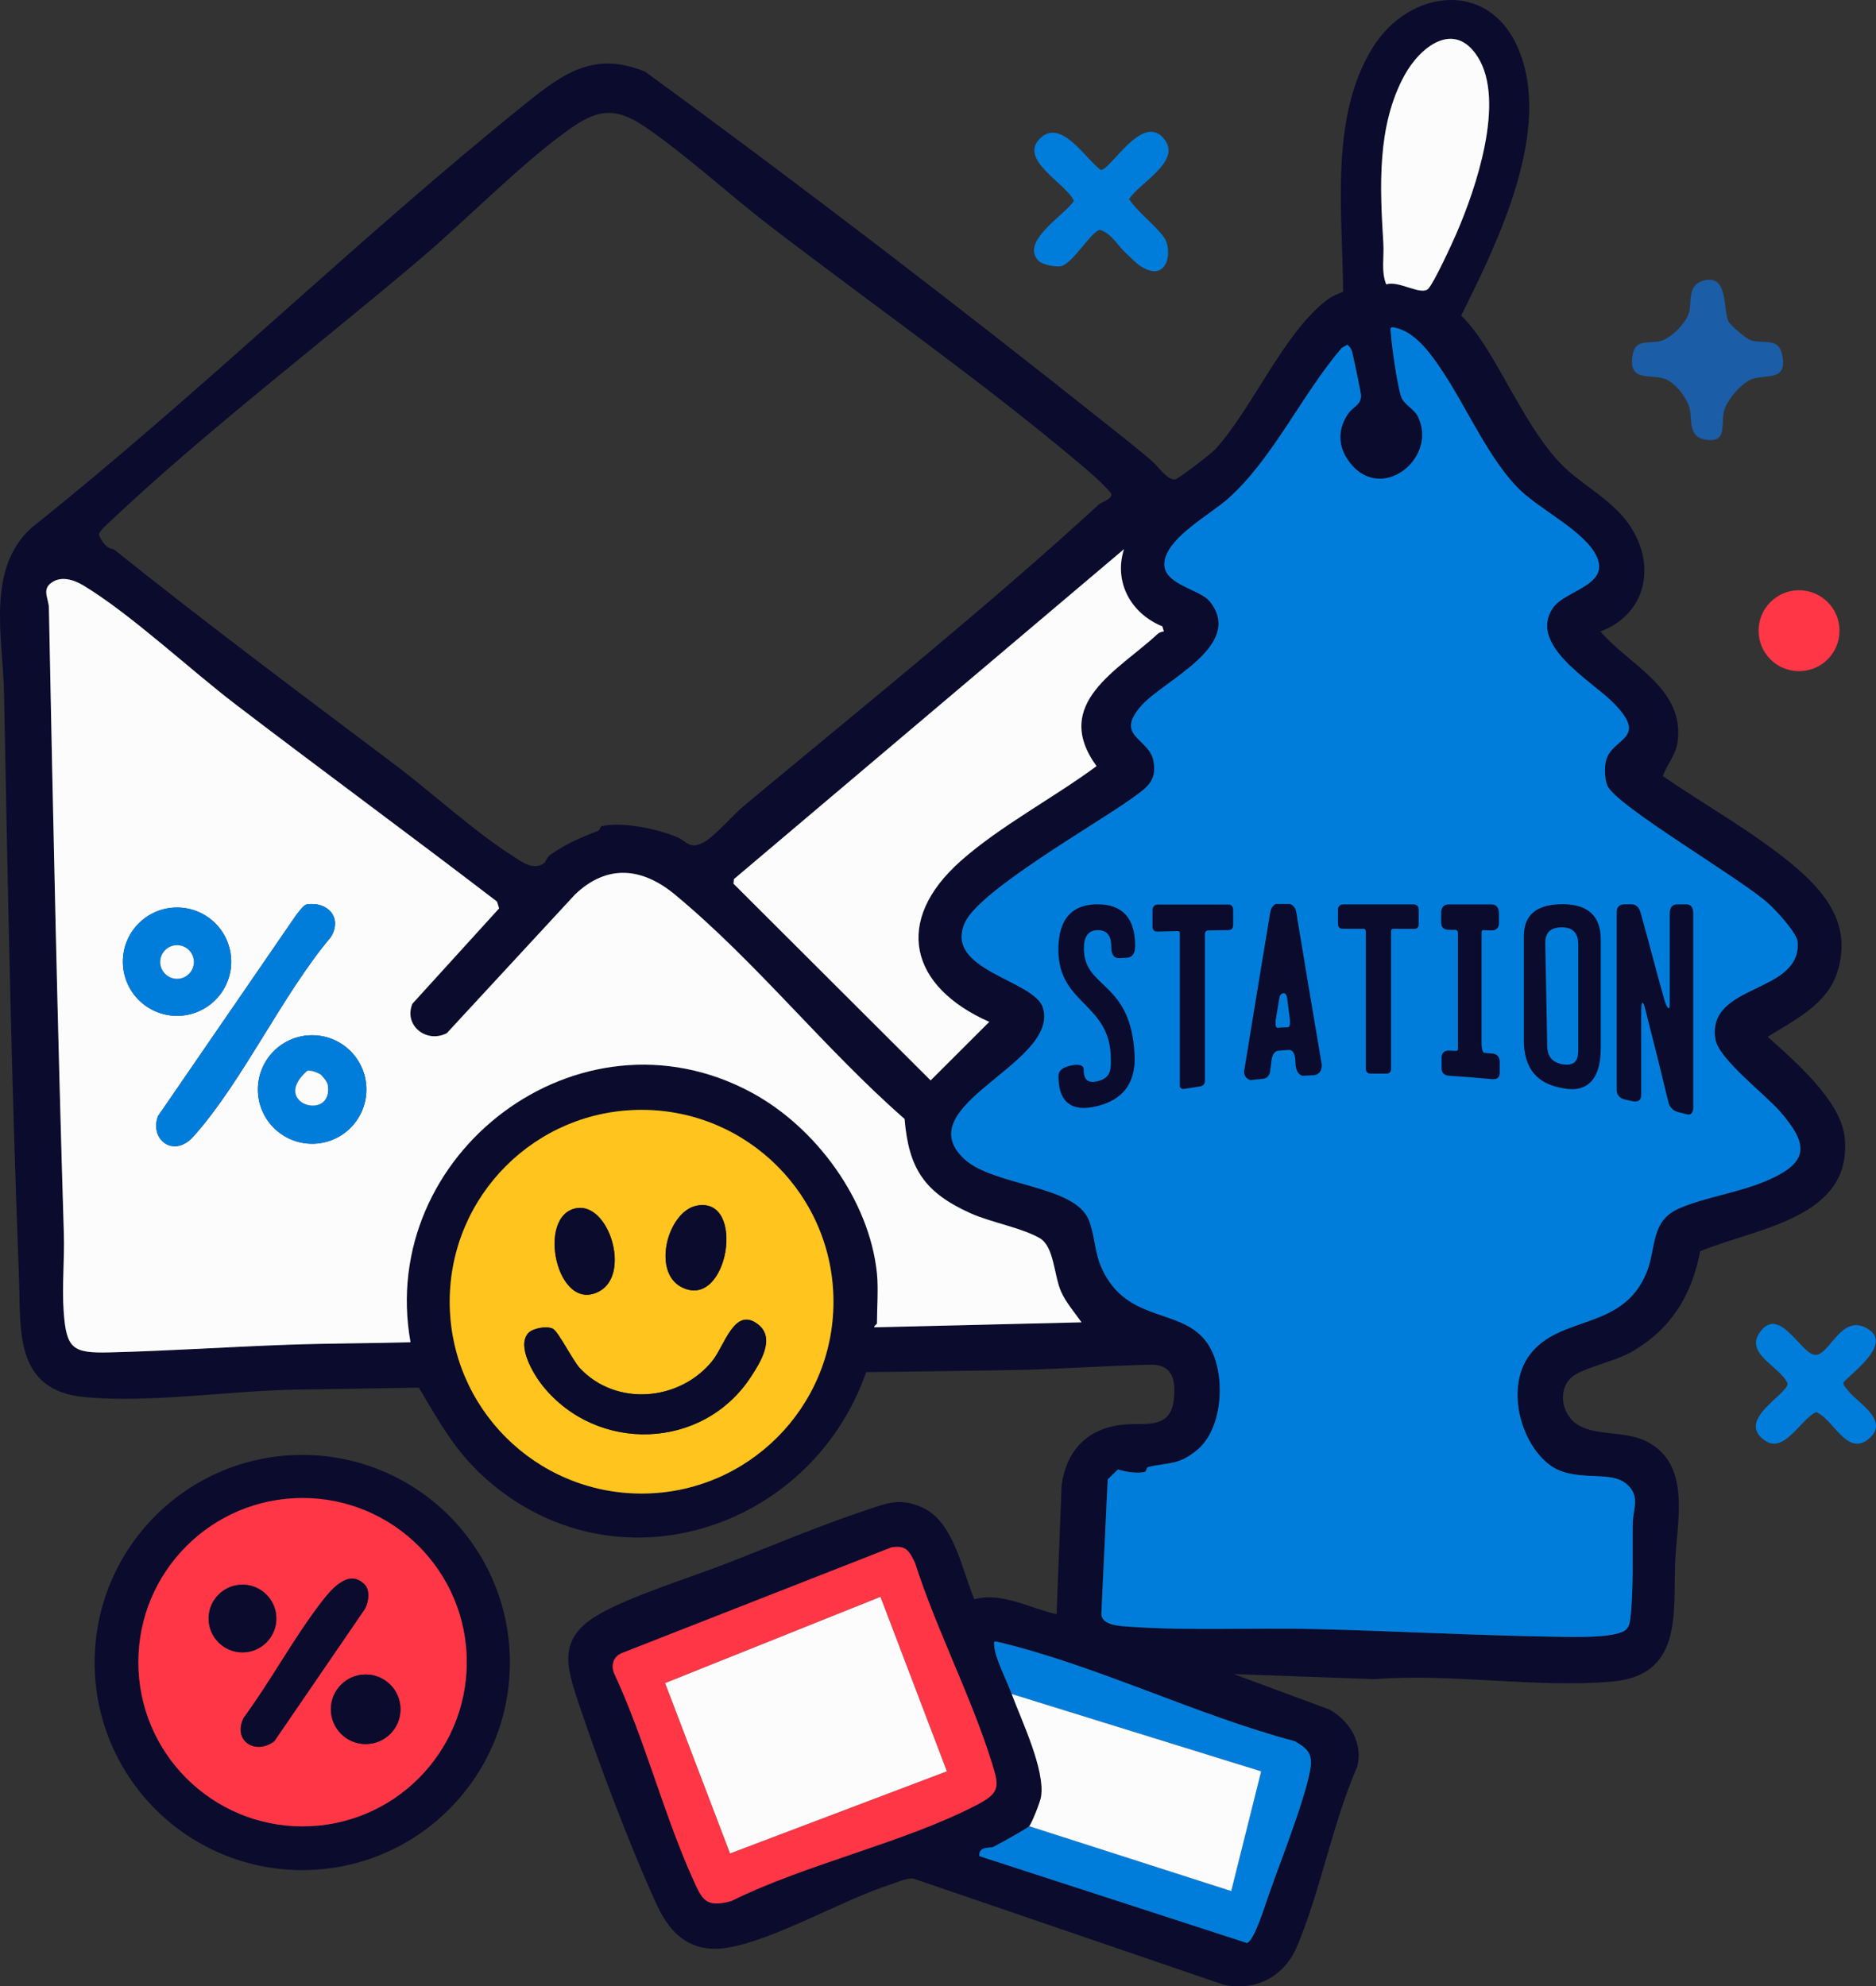 <svg xmlns="http://www.w3.org/2000/svg" id="Layer_2" data-name="Layer 2" viewBox="0 0 751.3 795.61"><rect x="0" y="0" width="751.3" height="795.61" fill="#333333" stroke="none"/><defs><style>      .cls-1 {        fill: #007ddb;        fill-rule: evenodd;      }      .cls-2 {        fill: #ffc41d;      }      .cls-3 {        fill: #0b0b2d;      }      .cls-4 {        fill: #fcfcfc;      }      .cls-5 {        fill: #ff3645;      }      .cls-6 {        fill: #1b5da7;      }    </style></defs><g id="V6.0"><g><path class="cls-1" d="M457.27,106.91c-2.38-1.43-4-3.37-6.16-5.32-3.63-3.28-5.76-7.92-10.5-9.51-3.15-.02-10.66,13.06-15.51,14.49-1.9.56-7.57-.54-9-1.93-7.99-7.79,10.25-18.34,13.97-24.18-3.13-7.18-22.85-16.63-13.18-25.37,8.25-7.45,17.93,8.59,23.87,12.95,3.82.67,17.04-24.03,25.81-11.89,6.28,8.69-10.26,17.1-14.39,23.59,3.08,4.91,10.43,10.4,13.97,15.31s1.77,18.28-8.9,11.86Z"></path><path class="cls-6" d="M692.23,128.73c.75,1.55,6.97,6.92,8.92,7.55,5.02,1.61,10.99-1.23,12.5,5.48,2.45,10.88-5.59,8.16-11.61,9.93-4.22,1.24-10.3,8.36-11.47,12.51-1.65,5.82,1.68,13.68-8.13,11.8-6.32-1.21-4.79-8.26-5.75-12.25-1.08-4.5-6.04-11.04-10.74-12.24-6.24-1.59-14.17,1.27-11.99-9.93,1.14-5.86,7.01-3.93,11-4.98,4.31-1.14,10.33-7.19,11.48-11.49s-.7-10.74,5.43-12.61c10.52-3.21,8,11.36,10.36,16.25Z"></path><path class="cls-1" d="M740.3,557.22c3.39,4.53,17.05,11.9,7.9,19.26-8.55,6.86-13.91-7.99-20.84-10.88-6.32,2.83-12.65,16.73-20.43,11.47-12.18-8.22,8.98-18.41,8.98-22.93-3.2-7.16-18.28-12.18-10.43-21.39s16.26,10.5,21.84,9.95c5.56-.54,10.08-15.99,19.9-10.9,11.27,5.84-4.36,17.01-8.92,21.84-.47,1.09,1.4,2.76,2.02,3.58Z"></path><circle class="cls-5" cx="720.48" cy="252.63" r="16.21"></circle><path class="cls-3" d="M640.94,252.95c11.86,13.73,33.88,22.79,30.88,44.36-.71,5.08-4.26,8.92-5.9,13.55,16.62,11.42,35.93,22.25,51.42,35.01,13.97,11.51,24.72,24.94,18.24,44.16-4.2,12.46-17.3,18.78-27.68,25.25,10.49,9.37,29.24,25.48,30.83,40.07,3.58,32.78-35.77,36.54-57.84,45.84-3.4,17.48-11.44,30.9-26.95,39.99-7.08,4.15-17.86,6.12-23.37,9.6-6.52,4.13-5.79,14.13-.14,18.86,7.2,6.04,19.84,2.98,29.16,7.8,17.98,9.3,11.88,32.14,11.27,48.59-.77,20.49,2.95,45.09-25.4,47.53-30.52,2.63-64.08-3.42-94.98-.99l-56.4-2.03,38.26,14.17c8.13,4.5,13.6,13.4,11.23,22.84-9.86,22.58-14.65,49.49-24.04,71.86-5.1,12.16-16.34,18.32-29.5,15.55l-124.36-42.56c-2.99-.1-5.91,1.41-8.7,2.3-19.47,6.25-45.82,21.77-64.65,25.27-14.61,2.72-23.39-4.22-29.2-16.85-10.62-23.09-23.45-57.08-31.54-81.35-4.73-14.2-8.05-25.11,7.04-34.41,12.41-7.65,38.66-15.75,53.4-21.53,17.71-6.94,37.05-15.08,54.95-20.98,8.58-2.83,13.34-5.08,22.47-.99,12.58,5.64,15.87,25.19,20.76,36.71,10.98-3.04,22.32,3.68,32.94,5.98l2.01-51.44c1.78-14.07,10.33-22.96,24.48-24.47,8.71-.93,19.32,2.34,20.51-10.45.7-7.53-.49-13.76-9.49-13.57-17.12.37-34.82,1.7-51.95,2.07-20.6.45-41.22.59-61.82.91-22.23,63.63-101.13,89.07-153.03,42.03-11.69-10.6-18.19-22.49-26.11-35.82l-48.83.79c-26.94.4-58.2,5.44-84.86,3.02-28.87-2.62-25.62-27.55-26.45-48.48-3.07-77.82-4.44-155.7-5.99-233.77-.43-21.83-7.25-49.37,10.94-65.91,67.85-54.12,130.27-115.47,197.8-169.84,15.28-12.3,27.6-21.2,47.95-12.95,62.94,45.93,125.22,93.77,186.3,142.38,5.53,4.4,11.17,8.85,16.54,13.43,2.48,2.11,6.32,7.88,9.43,7.56,1.32-.14,14.49-10.31,16.06-12.02,14.82-16.15,27.47-46.8,44.94-59.96,1.96-1.48,4.07-2.33,6.33-3.16-.17-31.57-5.63-70.28,12.12-98.27,14.41-22.72,45.72-26.98,57.75.25,14.45,32.71-7.97,78.17-22.6,107.53,3.68,3.68,6.44,7.36,9.25,11.71,10.05,15.51,20.04,38.46,33.53,50.38,7.91,6.99,18.17,12.53,24.42,21.53,11.05,15.9,7.3,35.83-11.42,42.9ZM555.16,113.93c4.82-1.79,14.1,4.69,16.87,1.69,2.35-2.55,9.34-17.72,11.14-21.86,7.79-17.9,19.89-53.19,8.66-70.94-9.45-14.93-23.11-4.02-29.33,7.31-11.19,20.39-9.85,45.1-8.48,67.46.33,5.44-.94,11.19,1.15,16.34ZM45.52,219.97c37.01,29.66,74.98,57.97,112.83,86.48,15.04,11.33,31.03,26.2,46.7,36.22,3.72,2.38,8.05,6.04,12.61,3.24.99-.61,1.32-2.55,2.7-3.51,6.46-4.48,11.95-6.86,19.2-9.6.7-.27.74-1.72,1.47-1.89,8.3-1.89,22.37,1.1,30.26,4.47,4.23,1.81,4.94,5.38,11.29,1.54,4.07-2.47,11.17-10.66,15.17-14,47.67-39.7,97.2-79.47,142.38-120.91,1.09-1,5.36-1.94,4.92-4.36-4.01-4.68-8.76-8.65-13.44-12.59-38.89-32.74-82.73-63.44-123.25-94.54-16.24-12.46-33.63-28.56-50.14-39.77-11.2-7.6-18.33-7.28-29.36.43-19.45,13.61-41.66,36.48-60.45,52.44-40.23,34.18-85.88,68.98-123.91,104.87-1.25,1.18-4.97,4.31-4.84,5.83,1.05,2.5,2.82,5.35,5.85,5.67ZM708.52,362.18c-10.87-10.07-61.55-39.46-64.83-47.56-1.07-2.63-1.21-7.29-.51-9.99,2.43-9.42,17.91-8.44,2.28-23.74-8.72-8.54-33.61-22.76-23.5-37.44,5.05-7.34,24.78-9.17,16.44-22.43-6.03-9.59-22.81-17.48-30.94-26.01-14.02-14.72-23.02-39.22-36.04-54.87-3.35-4.02-7.73-7.87-13.03-8.97-2.08-.43-1.45.87-1.37,2.37.28,4.82,2.66,21.75,4.25,25.73,1.13,2.83,5.04,4.55,6.51,7.48,8.52,16.94-15.6,36.1-28.18,17.19-3.98-5.98-3.66-12.62.44-18.41,1.78-2.52,4.93-3.27,5.05-6.95.03-.94-3.4-17.39-3.8-18.29s-.95-1.64-1.74-2.19l-2.21,1.27c-15.74,18.29-27.79,44.79-45.78,60.59-7.01,6.15-22.68,14.62-25.01,23.97-2.53,10.14,13.78,11.71,18.01,17.06,13.88,17.59-18.18,31.33-27.33,41.52-11.17,12.44,2.84,13.1,4.66,22.1,1.71,8.46-2.97,11.09-9.04,15.48-13.64,9.86-60.57,36.49-66.42,49.46-8.69,19.28,27.97,22.92,31.26,34.19,6.53,22.36-54.62,38.97-31.52,60.5,11.59,10.8,43.88,10.41,49.76,24.17,2.46,5.76,2.37,12.86,5.01,18.96,10.5,24.27,34.58,15.16,43.97,32.95,5.88,11.14,4.81,31.75-5.29,40.31-7.62,6.45-11.61,5-19.81,7-.78.19-.63,1.76-1.38,1.95-2.95.72-7.75-.02-10.72-.98l-4.09,3.98-2.53,53.52c-.26,5.04,7.55,5.21,11.49,5.49,23.78,1.67,49.97.33,74.01.92,32.15.79,64.66,2.6,96.82,3.08,5.66.08,24.62.78,27.98-3.07,1.15-1.32,1.35-2.77,1.55-4.44,1.31-11.16.77-26.47.94-38.02.09-5.83,3.33-11.08-2.91-15.99-6.71-5.28-20.94-.03-30.55-7.45-11.97-9.25-17.25-31.28-7.87-43.86,12.17-16.33,37.28-9.49,46.86-33.06,4.04-9.95,1.43-20.71,13.22-25.75,10.58-4.52,23.86-6.28,34.92-11.03,17.05-7.32,16.87-14.42,5.34-27.68-6.02-6.92-24.68-21.09-25.93-29.01-3.56-22.49,34.44-17.91,32.96-38.89-.25-3.61-8.42-12.39-11.4-15.15ZM450.13,219.98l-156.19,132.14-.19,1.82,78.96,78.81,23.49-23.45c-31.74-13.97-38.62-40.3-11.47-64.42,15.78-14.02,37.33-25.35,54.42-38.01-18.19-25.15,8.84-38.42,24.5-52.96.64-.6,1.61-.87,2.47-.99l-.61-2.04c-12.52-5.05-19.58-17.7-15.36-30.9ZM351.22,510.18c.61,6.02,0,13.72,0,19.98,0,.21-1.49,1.13-1,1.49l82.92-2c-2.78-3.98-6.18-7.79-8.18-12.29-2.92-6.56-2.73-18.01-8.56-21.42-7.13-4.17-19.69-6.33-27.9-10.06-18.12-8.23-24.57-17.61-26.23-37.7-32.03-28.03-59.23-62.75-91.96-89.86-13.16-10.9-27.18-12.3-40.02-.03l-51.35,55.55c-8.13,4.21-17.36-3.1-13.78-11.79l34.73-38.2-.83-2.72c-34.61-26.54-69.81-52.35-104.48-78.82-18.61-14.21-42.01-36.21-61.12-47.78-3.95-2.39-9.47-4.18-13.47-.63-2.98,2.65-.47,6.2-.4,9.51,1.66,83.69,3.43,167.2,5.99,250.75.31,10.14-.78,21.07-.08,31.05,1.06,15.14,3.55,16.86,18.57,16.48,23.87-.6,47.98-2.25,71.85-3.08,16.13-.56,32.36-.53,48.49-.97-13.48-75.35,67.4-137.3,136.54-100.06,25.76,13.88,47.28,43.06,50.28,72.6ZM333.78,521.39c0-42.44-34.4-76.84-76.84-76.84s-76.84,34.4-76.84,76.84,34.4,76.84,76.84,76.84,76.84-34.4,76.84-76.84ZM356.97,619.8l-107.66,42.21c-3.6,1.31-4.77,4.94-3.31,8.31,12.22,26.28,19.75,56.18,31.54,82.38,3.76,8.37,5.17,11.5,15.3,8.77,30.33-15.02,68.79-23.21,98.34-38.52,9.5-4.92,9.01-7.43,6.03-16.98-8.29-26.56-22.24-53.37-30.79-80.1-2.36-4.76-3.57-7.04-9.43-6.08ZM405.17,678.52c4.04,10.88,13.47,30.37,11.75,41.22-.31,1.92-3.65,10.51-4.75,11.73-.91,1-12.15,7.17-14.32,8.27-1.37.7-5.9-.5-5.66,3.71l107.19,34.8c2.96-.9,7.42-15.51,8.73-19.27,4.55-12.99,14.15-37.17,16.49-49.44,1.25-6.56-.28-8.82-5.98-12.09-39.31-10.4-79.88-30.55-119.05-39.81-1.61-.38-1.5-.1-1.41,1.41.32,5.12,5.06,14.22,7.02,19.47Z"></path><path class="cls-4" d="M351.22,510.18c-3-29.54-24.51-58.72-50.28-72.6-69.14-37.24-150.02,24.72-136.54,100.06-16.13.43-32.36.41-48.49.97-23.86.83-47.98,2.48-71.85,3.08-15.02.38-17.5-1.35-18.57-16.48-.7-9.98.39-20.91.08-31.05-2.56-83.55-4.34-167.07-5.99-250.75-.07-3.31-2.58-6.87.4-9.51,4-3.55,9.52-1.76,13.47.63,19.1,11.57,42.5,33.57,61.12,47.78,34.67,26.47,69.87,52.29,104.48,78.82l.83,2.72-34.73,38.2c-3.58,8.69,5.65,16,13.78,11.79l51.35-55.55c12.84-12.27,26.86-10.86,40.02.03,32.73,27.11,59.93,61.84,91.96,89.86,1.67,20.09,8.11,29.47,26.23,37.7,8.21,3.73,20.77,5.9,27.9,10.06,5.83,3.41,5.63,14.85,8.56,21.42,2,4.49,5.4,8.31,8.18,12.29l-82.92,2c-.5-.36,1-1.27,1-1.49,0-6.26.61-13.96,0-19.98ZM122.9,362.24c-1.34.2-3.32,3.09-4.27,4.25l-55.33,80.52c-3.56,9.29,6.19,17.14,14.18,8.19,19.8-22.17,35.41-56.56,55.01-79.85,4.8-7.75-1.24-14.35-9.58-13.11ZM92.6,385.19c0-11.99-9.72-21.7-21.7-21.7s-21.7,9.72-21.7,21.7,9.72,21.7,21.7,21.7,21.7-9.72,21.7-21.7ZM146.74,436.39c0-12-9.73-21.73-21.73-21.73s-21.73,9.73-21.73,21.73,9.73,21.73,21.73,21.73,21.73-9.73,21.73-21.73Z"></path><path class="cls-4" d="M450.13,219.98c-4.22,13.2,2.84,25.84,15.36,30.9l.61,2.04c-.86.12-1.83.39-2.47.99-15.66,14.54-42.69,27.81-24.5,52.96-17.09,12.66-38.64,23.99-54.42,38.01-27.15,24.12-20.26,50.45,11.47,64.42l-23.49,23.45-78.96-78.81.19-1.82,156.19-132.14Z"></path><path class="cls-1" d="M122.9,362.24c8.34-1.24,14.38,5.37,9.58,13.11-19.6,23.29-35.21,57.69-55.01,79.85-7.99,8.95-17.74,1.1-14.18-8.19l55.33-80.52c.95-1.16,2.94-4.05,4.27-4.25Z"></path><path class="cls-2" d="M333.78,521.39c0,42.44-34.4,76.84-76.84,76.84s-76.84-34.4-76.84-76.84,34.4-76.84,76.84-76.84,76.84,34.4,76.84,76.84ZM279.03,482.92c-11.58,2.26-18.1,26.43-6.11,32.62,18.68,9.66,26.13-36.53,6.11-32.62ZM231.1,483.9c-16.72,2.47-8.08,42.97,9.14,33.19,12.3-6.98,3.7-35.08-9.14-33.19ZM211.62,533.91c-4.88,5.2,2.19,16.79,5.75,21.2,21.82,27.05,64.1,25.75,83.31-3.56,3.8-5.8,9.84-15.45,3.11-20.91-9.58-7.77-13.55,8.33-18.53,14.48-13.04,16.13-38.41,18.33-52.92,3.01-3.06-3.23-8.74-14.92-11.01-15.96-2.51-1.15-7.95-.15-9.71,1.74Z"></path><path class="cls-3" d="M211.62,533.91c1.77-1.89,7.21-2.88,9.71-1.74,2.27,1.04,7.96,12.73,11.01,15.96,14.5,15.32,39.88,13.12,52.92-3.01,4.98-6.16,8.94-22.25,18.53-14.48,6.74,5.46.7,15.11-3.11,20.91-19.21,29.31-61.49,30.62-83.31,3.56-3.56-4.42-10.64-16-5.75-21.2Z"></path><path class="cls-3" d="M231.1,483.9c12.85-1.9,21.44,26.2,9.14,33.19-17.23,9.78-25.87-30.71-9.14-33.19Z"></path><path class="cls-3" d="M279.03,482.92c20.02-3.9,12.58,42.28-6.11,32.62-11.99-6.2-5.47-30.36,6.11-32.62Z"></path><path class="cls-1" d="M146.74,436.39c0,12-9.73,21.73-21.73,21.73s-21.73-9.73-21.73-21.73,9.73-21.73,21.73-21.73,21.73,9.73,21.73,21.73ZM128.08,430.17c-1.56-.8-3.2-1.46-5-1.3-15.26,13.28,10.64,20.68,8.18,5.58-.18-1.12-2.33-3.86-3.17-4.29Z"></path><path class="cls-4" d="M128.08,430.17c.84.43,2.99,3.17,3.17,4.29,2.47,15.1-23.43,7.7-8.18-5.58,1.8-.17,3.44.5,5,1.3Z"></path><path class="cls-1" d="M92.6,385.19c0,11.99-9.72,21.7-21.7,21.7s-21.7-9.72-21.7-21.7,9.72-21.7,21.7-21.7,21.7,9.72,21.7,21.7ZM77.63,385.32c0-3.72-3.01-6.73-6.73-6.73s-6.73,3.01-6.73,6.73,3.01,6.73,6.73,6.73,6.73-3.01,6.73-6.73Z"></path><circle class="cls-4" cx="70.9" cy="385.32" r="6.73"></circle><path class="cls-1" d="M405.17,678.52c-1.96-5.26-6.7-14.35-7.02-19.47-.09-1.51-.2-1.79,1.41-1.41,39.17,9.26,79.74,29.41,119.05,39.81,5.7,3.28,7.24,5.54,5.98,12.09-2.34,12.27-11.94,36.45-16.49,49.44-1.32,3.76-5.77,18.36-8.73,19.27l-107.19-34.8c-.23-4.21,4.29-3.01,5.66-3.71,2.17-1.1,13.41-7.27,14.32-8.27l80.92,25.98,11.99-47.95-99.9-30.98Z"></path><path class="cls-4" d="M405.17,678.52l99.9,30.98-11.99,47.95-80.92-25.98c1.11-1.22,4.45-9.81,4.75-11.73,1.72-10.85-7.7-30.35-11.75-41.22Z"></path><path class="cls-5" d="M356.97,619.8c5.86-.96,7.07,1.32,9.43,6.08,8.55,26.73,22.5,53.54,30.79,80.1,2.98,9.55,3.47,12.06-6.03,16.98-29.55,15.31-68.01,23.5-98.34,38.52-10.13,2.73-11.53-.4-15.3-8.77-11.79-26.2-19.32-56.1-31.54-82.38-1.46-3.38-.29-7,3.31-8.31l107.66-42.21ZM379.2,709.48l-26.6-69.87-86.23,34.54,26.01,68.23,86.82-32.9Z"></path><polygon class="cls-4" points="379.2 709.48 292.38 742.38 266.37 674.15 352.6 639.61 379.2 709.48"></polygon><path class="cls-3" d="M204.2,665.91c0,45.92-37.23,83.15-83.15,83.15s-83.15-37.23-83.15-83.15,37.23-83.15,83.15-83.15,83.15,37.23,83.15,83.15ZM186.93,665.78c0-36.32-29.44-65.76-65.76-65.76s-65.76,29.44-65.76,65.76,29.44,65.76,65.76,65.76,65.76-29.44,65.76-65.76Z"></path><path class="cls-5" d="M186.93,665.78c0,36.32-29.44,65.76-65.76,65.76s-65.76-29.44-65.76-65.76,29.44-65.76,65.76-65.76,65.76,29.44,65.76,65.76ZM146.16,634.81c-6.77-7.2-14.43,2.94-18.13,7.83-10.93,14.44-19.72,30.84-30.46,45.46-4.52,9.23,4.77,15.04,12.3,9.31l35.73-52.19c1.94-2.51,2.8-8.03.56-10.41ZM110.67,648.29c0-7.49-6.07-13.56-13.56-13.56s-13.56,6.07-13.56,13.56,6.07,13.56,13.56,13.56,13.56-6.07,13.56-13.56ZM160.39,684.64c0-7.7-6.24-13.94-13.94-13.94s-13.94,6.24-13.94,13.94,6.24,13.94,13.94,13.94,13.94-6.24,13.94-13.94Z"></path><path class="cls-3" d="M146.16,634.81c2.24,2.39,1.38,7.91-.56,10.41l-35.73,52.19c-7.53,5.73-16.82-.08-12.3-9.31,10.74-14.62,19.53-31.03,30.46-45.46,3.7-4.89,11.36-15.03,18.13-7.83Z"></path><circle class="cls-3" cx="146.45" cy="684.64" r="13.94"></circle><circle class="cls-3" cx="97.11" cy="648.29" r="13.56"></circle><path class="cls-1" d="M708.52,362.18c2.98,2.76,11.15,11.54,11.4,15.15,1.48,20.97-36.52,16.39-32.96,38.89,1.25,7.92,19.92,22.09,25.93,29.01,11.53,13.26,11.71,20.36-5.34,27.68-11.06,4.75-24.34,6.51-34.92,11.03-11.79,5.04-9.18,15.79-13.22,25.75-9.58,23.57-34.69,16.73-46.86,33.06-9.38,12.58-4.1,34.61,7.87,43.86,9.61,7.43,23.85,2.17,30.55,7.45,6.24,4.91,3,10.16,2.91,15.99-.17,11.56.37,26.86-.94,38.02-.2,1.67-.4,3.12-1.55,4.44-3.36,3.85-22.32,3.15-27.98,3.07-32.17-.48-64.67-2.29-96.82-3.08-24.04-.59-50.23.75-74.01-.92-3.95-.28-11.75-.45-11.49-5.49l2.53-53.52,4.09-3.98c2.98.96,7.77,1.7,10.72.98.75-.18.6-1.76,1.38-1.95,8.2-1.99,12.2-.55,19.81-7,10.11-8.56,11.17-29.17,5.29-40.31-9.39-17.79-33.47-8.68-43.97-32.95-2.64-6.11-2.55-13.21-5.01-18.96-5.88-13.76-38.17-13.36-49.76-24.17-23.1-21.53,38.06-38.14,31.52-60.5-3.29-11.27-39.95-14.91-31.26-34.19,5.85-12.98,52.78-39.6,66.42-49.46,6.07-4.39,10.75-7.03,9.04-15.48-1.82-9.01-15.83-9.66-4.66-22.1,9.15-10.19,41.21-23.94,27.33-41.52-4.23-5.35-20.54-6.92-18.01-17.06,2.33-9.35,18-17.82,25.01-23.97,17.99-15.8,30.04-42.3,45.78-60.59l2.21-1.27c.79.55,1.35,1.33,1.74,2.19s3.83,17.35,3.8,18.29c-.11,3.67-3.26,4.43-5.05,6.95-4.09,5.79-4.41,12.43-.44,18.41,12.58,18.9,36.7-.25,28.18-17.19-1.47-2.93-5.38-4.65-6.51-7.48-1.59-3.98-3.97-20.91-4.25-25.73-.09-1.5-.71-2.8,1.37-2.37,5.29,1.1,9.68,4.94,13.03,8.97,13.02,15.65,22.01,40.16,36.04,54.87,8.12,8.53,24.9,16.42,30.94,26.01,8.35,13.27-11.38,15.1-16.44,22.43-10.11,14.68,14.78,28.9,23.5,37.44,15.64,15.31.15,14.32-2.28,23.74-.7,2.71-.56,7.36.51,9.99,3.28,8.1,53.96,37.49,64.83,47.56Z"></path><path class="cls-4" d="M555.16,113.93c-2.09-5.15-.82-10.9-1.15-16.34-1.36-22.36-2.7-47.07,8.48-67.46,6.22-11.33,19.88-22.24,29.33-7.31,11.23,17.75-.86,53.04-8.66,70.94-1.8,4.14-8.78,19.31-11.14,21.86-2.77,3-12.05-3.48-16.87-1.69Z"></path><g><path class="cls-3" d="M516.81,362.15l-.12-.06h-5.78l-.12.07c-1.09.62-1.78,1.67-2.06,3.13-3.85,23.21-7.28,44.08-10.49,63.87-.01,1.67.8,2.86,2.34,3.43l.12.04s3.37-.31,5.01-.5c1.53-.18,2.52-1.08,2.89-2.58l.47-3.71c.26-3.17,1.21-4.82,2.88-4.98,1.49-.14,2.98-.23,4.41-.33,1.47.05,2.38,1.76,2.45,5.05.06,2.87.89,4.65,2.67,5.29l.1.04s3.21-.19,4.83-.27c1.34-.25,2.95-1.15,2.95-4.11-3.62-21.33-6.98-41.41-10.27-61.4-.23-1.33-1-2.33-2.28-2.98ZM515.79,411.44c-1.45.04-2.89.16-4.29.24-.64-.02-.74-1.49-.67-2.77l1.47-8.87c.24-1.91,1.21-2.19,1.83-2.23.27.03,1.09.11,1.38,2.18l1.08,8.47c.13,1.85-.09,2.95-.8,2.97Z"></path><path class="cls-3" d="M597.62,421.99c-1.03-.09-2.06-.17-3.08-.25-.68-.05-1.18-1.39-1.19-3.66v-44.12c0-.82-.13-1.65,1.46-1.36l2.51.08c2.66,0,2.99-1.93,2.98-2.93v-4.04c-.06-2.84-1.65-3.44-2.99-3.44h-17.11c-2.74,0-3.06,2.22-3.04,3.4v3.89c0,1.84,1.08,2.87,3.07,2.88l2.49.02c.55,0,1.16.18,1.16,1.39v45.95c0,.71,0,1.21-1.16,1.13l-2.28-.13c-3.03-.16-3.11,2.28-3.1,2.95v4.18c0,1.27.55,2.82,3.08,2.97,5.71.35,11.48.8,17.15,1.35.3.03,3.04.4,3.03-2.64v-4.33c-.01-1.97-1.05-3.11-2.98-3.31Z"></path><path class="cls-3" d="M491.83,362.3h-28c-1.45,0-2.27.84-2.28,2.26v6.32c-.04,1.35.53,2.27,1.89,2.26l8.08-.2c.91,0,1.04.36.97,1.29v60.12c0,.22-.25,2.11,1.88,1.77,2.07-.33,4.14-.65,6.21-.95,1.13-.17,1.95-.93,1.96-2.16v-59.01c.09-.82.51-1.31,1.32-1.32,0,0,8.31-.15,8.31-.15.49,0,1.66-.23,1.67-2.05v-6.02c.03-1.35-.68-2.17-2.02-2.15Z"></path><path class="cls-3" d="M566.09,362.25h-27.99c-1.45,0-2.26.75-2.26,2.05v5.64c-.06,2.12,1.65,2.09,1.88,2.09h8.11c.44,0,1.16.01,1.15,1.16v54.96c0,.88.46,1.88,1.97,1.88h6.31c1.85,0,1.82-1.65,1.82-1.86v-54.99c-.03-1.13.65-1.16,1.1-1.15l8.33.03c.92,0,1.64-.57,1.64-1.96v-5.75c0-1.33-.76-2.09-2.06-2.09Z"></path><path class="cls-3" d="M625.8,362.17h-.08c-12.88.02-15.49,6.64-15.45,13.06v41.59c.06,11.17,5.32,17.41,15.8,19.07,2.05.34,15.06,3.46,15-16.21v-43.61c-.05-9.23-5.26-13.9-15.27-13.9ZM632.06,420.54c.02,3.11-.57,6.54-5.96,5.81-4.33-.63-6.44-3.08-6.47-7.5l-.78-41.07c-.03-4.16,2-6.42,6.92-6.34,4.13.07,6.27,2.3,6.29,6.83v42.28Z"></path><path class="cls-3" d="M675.56,362.24h-3.91c-1.34,0-2.91.63-2.95,3.64v35.79c.08,4.68-1.61.72-2.12-1.08-3.28-11.51-6.26-23.35-9.54-34.98-.76-2.81-2.42-3.4-3.69-3.4h-2.63c-3.45,0-3.25,2.68-3.25,3.46v71.08c0,1.37.77,3.14,3.57,3.73.9.19,1.79.38,2.68.58,1.99.43,3.55-.07,3.54-2.53v-33.34c.04-6.09,1.17-2.71,1.38-1.93,3.29,12.73,6.52,25.71,9.62,38.61.65,1.88,1.9,3.06,3.71,3.53,1.18.3,2.36.61,3.54.93,2,.54,2.6-1.11,2.6-2.83v-77.51c0-3.08-1.39-3.74-2.55-3.74Z"></path><path class="cls-3" d="M439.5,372.58c5.12-.13,5.55,4.1,5.54,6.69-.01,2.5.76,4.65,3.26,4.5l3.06-.17c1.47-.08,3.22-.97,3.24-4.71.08-16.16-11.07-16.67-15.11-16.67-7.51,0-15.63,3.22-15.63,18.17,0,22.25,21.01,21.24,21.01,43.84,0,3.42.48,7.63-5.63,8.93-1.73.37-3.03.21-3.87-.48-.93-.75-1.39-2.2-1.39-4.3,0-.2.34-2.69-5.08-1.59-3.32.67-5,2.08-5,4.19,0,5.3,1.27,8.87,3.86,10.9,2.49,1.96,6.2,2.49,11.7,1.15,9.99-2.44,15.43-9.03,14.93-20.29-1.33-30.1-20.35-26.42-20.32-42.87,0-4.82,1.78-7.21,5.43-7.3Z"></path></g></g></g></svg>